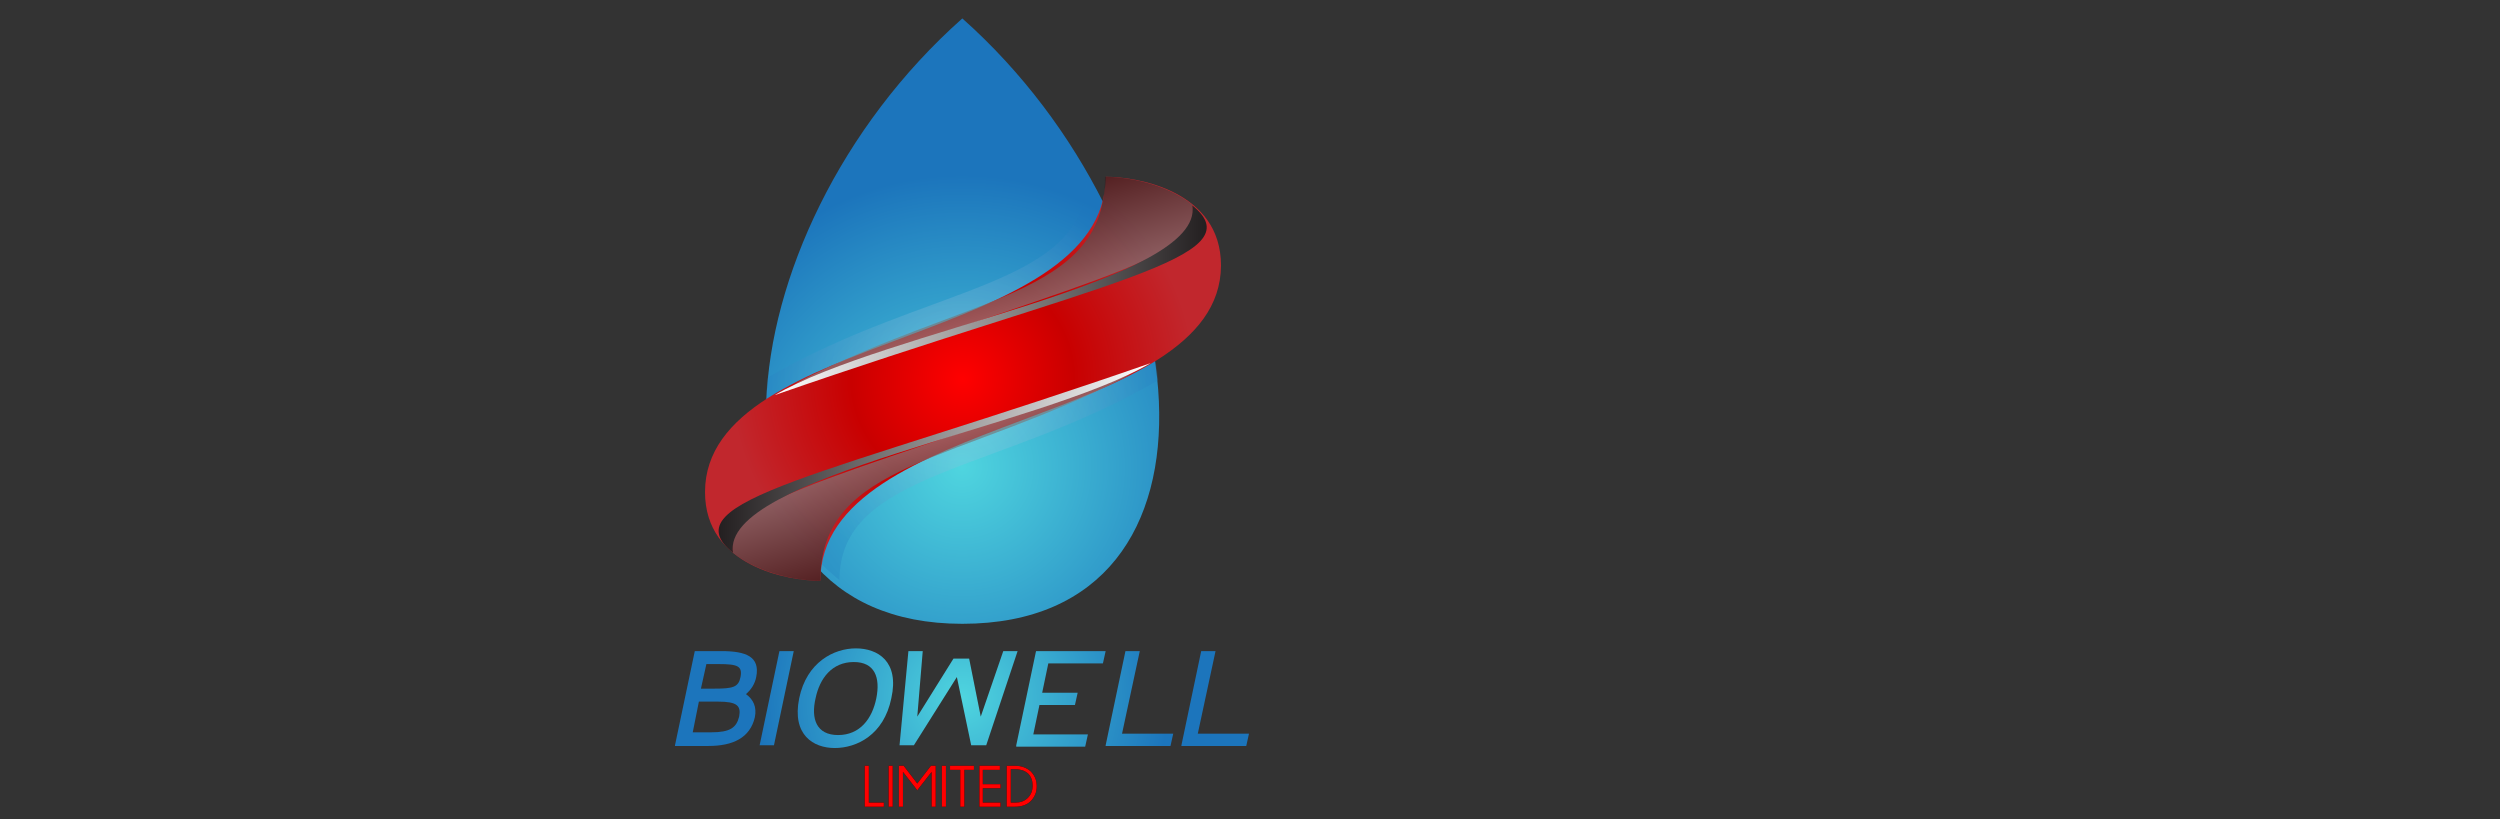<?xml version="1.0" encoding="utf-8"?>
<!-- Generator: Adobe Illustrator 27.6.1, SVG Export Plug-In . SVG Version: 6.00 Build 0)  -->
<svg version="1.1" id="Layer_1" xmlns="http://www.w3.org/2000/svg" xmlns:xlink="http://www.w3.org/1999/xlink" x="0px" y="0px"
	 viewBox="0 0 366.3 120" style="enable-background:new 0 0 366.3 120;" xml:space="preserve">
<rect x="0" y="0" width="366.3" height="120" fill="#333333" stroke="none"/>
<style type="text/css">
	.st0{fill:url(#SVGID_1_);}
	.st1{opacity:0.24;fill:url(#SVGID_00000081645750187826585190000011835034554018253991_);}
	.st2{fill:url(#SVGID_00000021117081712868706400000012027184480714665614_);}
	.st3{opacity:0.68;fill:url(#SVGID_00000146476193855085492530000001851084113602377649_);}
	.st4{fill:url(#SVGID_00000016072126083251082070000011240130910840511931_);}
	.st5{opacity:0.68;fill:url(#SVGID_00000086664988720779945290000014098790592548714134_);}
	.st6{fill:url(#SVGID_00000095328855010008700560000000927898730142385289_);}
	.st7{fill:url(#SVGID_00000074401112589471017680000001719017285248113065_);}
	.st8{fill:url(#SVGID_00000070084607093924938100000015351576246240427953_);}
	.st9{fill:url(#SVGID_00000150819422774001630140000005524013174029124541_);}
	.st10{fill:url(#SVGID_00000008868098891374893010000009213313057115674288_);}
	.st11{fill:url(#SVGID_00000060018023139202622220000015815358057326200975_);}
	.st12{fill:url(#SVGID_00000086676506197170043200000000402702449495051650_);}
	.st13{fill:url(#SVGID_00000132088479248842374690000006574130026949167008_);}
	.st14{fill:#FF0000;}
</style>
<g>
	<g>
		<radialGradient id="SVGID_1_" cx="140.955" cy="68.418" r="42.789" gradientUnits="userSpaceOnUse">
			<stop  offset="0" style="stop-color:#4FD5DF"/>
			<stop  offset="1" style="stop-color:#1C75BC"/>
		</radialGradient>
		<path class="st0" d="M141,2.7c-35.8,31.8-40.8,88.7,0,88.7C182.6,91.4,176.2,34,141,2.7z"/>
		
			<radialGradient id="SVGID_00000066484227869825766030000017716201463143507624_" cx="140.888" cy="55.411" r="29.196" gradientUnits="userSpaceOnUse">
			<stop  offset="0" style="stop-color:#F1F2F2"/>
			<stop  offset="1" style="stop-color:#1C75BC"/>
		</radialGradient>
		<path style="opacity:0.24;fill:url(#SVGID_00000066484227869825766030000017716201463143507624_);" d="M169.7,55.7
			C168.1,41.1,159.2,24,159.2,26c0,16.1-23.3,15.7-46.7,29.3c-1.4,11.7,0.8,21.9,10.5,29.7C123,69,146.5,69.3,169.7,55.7z"/>
		
			<radialGradient id="SVGID_00000124157323932904931370000011958281176529073559_" cx="141.046" cy="55.55" r="33.921" gradientUnits="userSpaceOnUse">
			<stop  offset="0" style="stop-color:#FF0000"/>
			<stop  offset="0.48" style="stop-color:#C90000"/>
			<stop  offset="1" style="stop-color:#C1272D"/>
		</radialGradient>
		<path style="fill:url(#SVGID_00000124157323932904931370000011958281176529073559_);" d="M120.2,85.1c-4.7,0-16.9-2.1-16.9-13
			c0-23.7,58.7-21.6,58.7-46.2c4.7,0,16.9,2.1,16.9,13C178.8,62.6,120.2,60.5,120.2,85.1z"/>
		
			<linearGradient id="SVGID_00000114757171890109850830000012297859933069959834_" gradientUnits="userSpaceOnUse" x1="142.328" y1="31.826" x2="146.555" y2="46.452">
			<stop  offset="0" style="stop-color:#231F20"/>
			<stop  offset="1" style="stop-color:#808285"/>
		</linearGradient>
		<path style="opacity:0.68;fill:url(#SVGID_00000114757171890109850830000012297859933069959834_);" d="M116.5,56.2
			c48.6-16.9,59.4-18.6,58.2-26.2c-4-3.2-9.8-4.1-12.8-4.1C161.9,43.6,141.7,43.1,116.5,56.2z"/>
		<g>
			
				<linearGradient id="SVGID_00000176044270708707000960000018296448138705808812_" gradientUnits="userSpaceOnUse" x1="113.508" y1="43.997" x2="176.825" y2="43.997">
				<stop  offset="0" style="stop-color:#FFFFFF"/>
				<stop  offset="1" style="stop-color:#231F20"/>
			</linearGradient>
			<path style="fill:url(#SVGID_00000176044270708707000960000018296448138705808812_);" d="M174.7,30.1
				c1.8,11.2-45.3,18.4-61.2,27.8C161.2,41.3,184.2,37.8,174.7,30.1z"/>
		</g>
		
			<linearGradient id="SVGID_00000170271109577701690420000017926779098285586594_" gradientUnits="userSpaceOnUse" x1="-560.996" y1="-2172.148" x2="-556.769" y2="-2157.521" gradientTransform="matrix(-1 0 0 -1 -421.232 -2092.874)">
			<stop  offset="0" style="stop-color:#231F20"/>
			<stop  offset="1" style="stop-color:#808285"/>
		</linearGradient>
		<path style="opacity:0.68;fill:url(#SVGID_00000170271109577701690420000017926779098285586594_);" d="M165.6,54.9
			C117,71.8,106.2,73.5,107.4,81c4,3.2,9.8,4.1,12.8,4.1C120.2,67.5,140.4,68,165.6,54.9z"/>
		<g>
			
				<linearGradient id="SVGID_00000078766445782946336680000013241527713929897344_" gradientUnits="userSpaceOnUse" x1="-589.817" y1="-2159.977" x2="-526.497" y2="-2159.977" gradientTransform="matrix(-1 0 0 -1 -421.232 -2092.874)">
				<stop  offset="0" style="stop-color:#FFFFFF"/>
				<stop  offset="1" style="stop-color:#231F20"/>
			</linearGradient>
			<path style="fill:url(#SVGID_00000078766445782946336680000013241527713929897344_);" d="M107.4,81
				c-1.8-11.2,45.3-18.4,61.2-27.8C120.9,69.8,97.9,73.3,107.4,81z"/>
		</g>
	</g>
	<g>
		<g>
			
				<radialGradient id="SVGID_00000083775981332478718800000000827267095059172751_" cx="141.014" cy="102.311" r="30.235" gradientUnits="userSpaceOnUse">
				<stop  offset="0" style="stop-color:#4FD5DF"/>
				<stop  offset="1" style="stop-color:#1C75BC"/>
			</radialGradient>
			<path style="fill:url(#SVGID_00000083775981332478718800000000827267095059172751_);" d="M98.9,109.2l2.9-13.8h3.9
				c3.6,0,5.7,0.8,5.1,3.8c-0.2,1-0.7,1.8-1.5,2.5c1.1,0.8,1.6,1.9,1.3,3.4c-0.7,3-3.2,4.2-6.8,4.2H98.9z M104.2,107.3
				c2.8,0,3.7-0.7,4.1-2.3c0.3-1.6-0.3-2.2-3.1-2.2H105l-2.6,0l-0.9,4.5H104.2z M104.6,100.9c2.8,0,3.6-0.2,3.9-1.7
				c0.3-1.6-0.4-1.9-3.2-1.9h-1.8l-0.8,3.6H104.6z"/>
			
				<radialGradient id="SVGID_00000106109515433597415910000010914523724587713172_" cx="141.014" cy="102.311" r="30.235" gradientUnits="userSpaceOnUse">
				<stop  offset="0" style="stop-color:#4FD5DF"/>
				<stop  offset="1" style="stop-color:#1C75BC"/>
			</radialGradient>
			<path style="fill:url(#SVGID_00000106109515433597415910000010914523724587713172_);" d="M111.3,109.2l2.9-13.8h2.1l-2.9,13.8
				H111.3z"/>
			
				<radialGradient id="SVGID_00000015330700404074609420000002661661781025807277_" cx="141.014" cy="102.311" r="30.235" gradientUnits="userSpaceOnUse">
				<stop  offset="0" style="stop-color:#4FD5DF"/>
				<stop  offset="1" style="stop-color:#1C75BC"/>
			</radialGradient>
			<path style="fill:url(#SVGID_00000015330700404074609420000002661661781025807277_);" d="M117.1,102.3c1.1-5.3,5.1-7.3,8.3-7.3
				c3.2,0,6.4,1.9,5.2,7.3c-1.1,5.4-5.1,7.3-8.3,7.3C119.2,109.6,116,107.7,117.1,102.3z M122.8,107.7c3.2,0,5-2.4,5.6-5.4
				c0.6-3-0.2-5.3-3.3-5.3c-3.2,0-5,2.4-5.6,5.3C118.8,105.3,119.6,107.7,122.8,107.7z"/>
			
				<radialGradient id="SVGID_00000012468353833708238210000015874351870323993522_" cx="141.014" cy="102.311" r="30.235" gradientUnits="userSpaceOnUse">
				<stop  offset="0" style="stop-color:#4FD5DF"/>
				<stop  offset="1" style="stop-color:#1C75BC"/>
			</radialGradient>
			<path style="fill:url(#SVGID_00000012468353833708238210000015874351870323993522_);" d="M131.8,109.2l1.3-13.8h2.1l-0.8,9.6
				l5.3-8.5h2.3l1.7,8.5l3.3-9.6h2.1l-4.6,13.8h-2.2l-2.1-10l-6.3,10H131.8z"/>
			
				<radialGradient id="SVGID_00000075134645272646539670000001544135939142829448_" cx="141.014" cy="102.311" r="30.235" gradientUnits="userSpaceOnUse">
				<stop  offset="0" style="stop-color:#4FD5DF"/>
				<stop  offset="1" style="stop-color:#1C75BC"/>
			</radialGradient>
			<path style="fill:url(#SVGID_00000075134645272646539670000001544135939142829448_);" d="M148.9,109.2l2.9-13.8H162l-0.4,1.8h-8
				l-0.9,4.3h5.2l-0.4,1.8h-5.2l-0.9,4.3h8l-0.4,1.8H148.9z"/>
			
				<radialGradient id="SVGID_00000000193258664093989130000004091646455631116466_" cx="141.014" cy="102.311" r="30.235" gradientUnits="userSpaceOnUse">
				<stop  offset="0" style="stop-color:#4FD5DF"/>
				<stop  offset="1" style="stop-color:#1C75BC"/>
			</radialGradient>
			<path style="fill:url(#SVGID_00000000193258664093989130000004091646455631116466_);" d="M162,109.2l2.9-13.8h2.1l-2.6,12.1h7.5
				l-0.4,1.8H162z"/>
			
				<radialGradient id="SVGID_00000126290219366509214300000002869223013273720968_" cx="141.014" cy="102.311" r="30.235" gradientUnits="userSpaceOnUse">
				<stop  offset="0" style="stop-color:#4FD5DF"/>
				<stop  offset="1" style="stop-color:#1C75BC"/>
			</radialGradient>
			<path style="fill:url(#SVGID_00000126290219366509214300000002869223013273720968_);" d="M173.1,109.2l2.9-13.8h2.1l-2.6,12.1
				h7.5l-0.4,1.8H173.1z"/>
		</g>
	</g>
	<g>
		<g>
			<path d="M126.7,118.2v-6h0.6v5.4h2.2v0.6H126.7z"/>
			<path d="M130.8,112.2v6h-0.6v-6H130.8z"/>
			<path d="M137.1,112.2v6h-0.6v-5.1l-1.8,2.3l-0.3,0.4l-0.3-0.4l-1.8-2.3v5.1h-0.6v-6h0.7l2,2.6l2-2.6H137.1z"/>
			<path d="M138.6,112.2v6H138v-6H138.6z"/>
			<path d="M141.3,112.8v5.4h-0.6v-5.4h-1.5v-0.6h3.5v0.6H141.3z"/>
			<path d="M146.5,112.2v0.6H144v2.1h2.6v0.6H144v2.1h2.6v0.6h-3.1v-6H146.5z"/>
			<path d="M148.7,112.2c1,0,1.7,0.3,2.3,0.8c0.6,0.6,0.9,1.3,0.9,2.2c0,0.9-0.3,1.6-0.9,2.2c-0.5,0.5-1.3,0.8-2.3,0.8h-1.2v-6
				H148.7z M148.1,112.8v4.8h0.6c0.8,0,1.4-0.2,1.9-0.7c0.5-0.5,0.7-1.1,0.7-1.8c0-0.7-0.2-1.3-0.7-1.8c-0.5-0.4-1.1-0.6-1.9-0.6
				H148.1z"/>
		</g>
		<g>
			<path class="st14" d="M126.7,118.2v-6h0.6v5.4h2.2v0.6H126.7z"/>
			<path class="st14" d="M130.8,112.2v6h-0.6v-6H130.8z"/>
			<path class="st14" d="M137.1,112.2v6h-0.6v-5.1l-1.8,2.3l-0.3,0.4l-0.3-0.4l-1.8-2.3v5.1h-0.6v-6h0.7l2,2.6l2-2.6H137.1z"/>
			<path class="st14" d="M138.6,112.2v6H138v-6H138.6z"/>
			<path class="st14" d="M141.3,112.8v5.4h-0.6v-5.4h-1.5v-0.6h3.5v0.6H141.3z"/>
			<path class="st14" d="M146.5,112.2v0.6H144v2.1h2.6v0.6H144v2.1h2.6v0.6h-3.1v-6H146.5z"/>
			<path class="st14" d="M148.7,112.2c1,0,1.7,0.3,2.3,0.8c0.6,0.6,0.9,1.3,0.9,2.2c0,0.9-0.3,1.6-0.9,2.2c-0.5,0.5-1.3,0.8-2.3,0.8
				h-1.2v-6H148.7z M148.1,112.8v4.8h0.6c0.8,0,1.4-0.2,1.9-0.7c0.5-0.5,0.7-1.1,0.7-1.8c0-0.7-0.2-1.3-0.7-1.8
				c-0.5-0.4-1.1-0.6-1.9-0.6H148.1z"/>
		</g>
	</g>
</g>
</svg>
